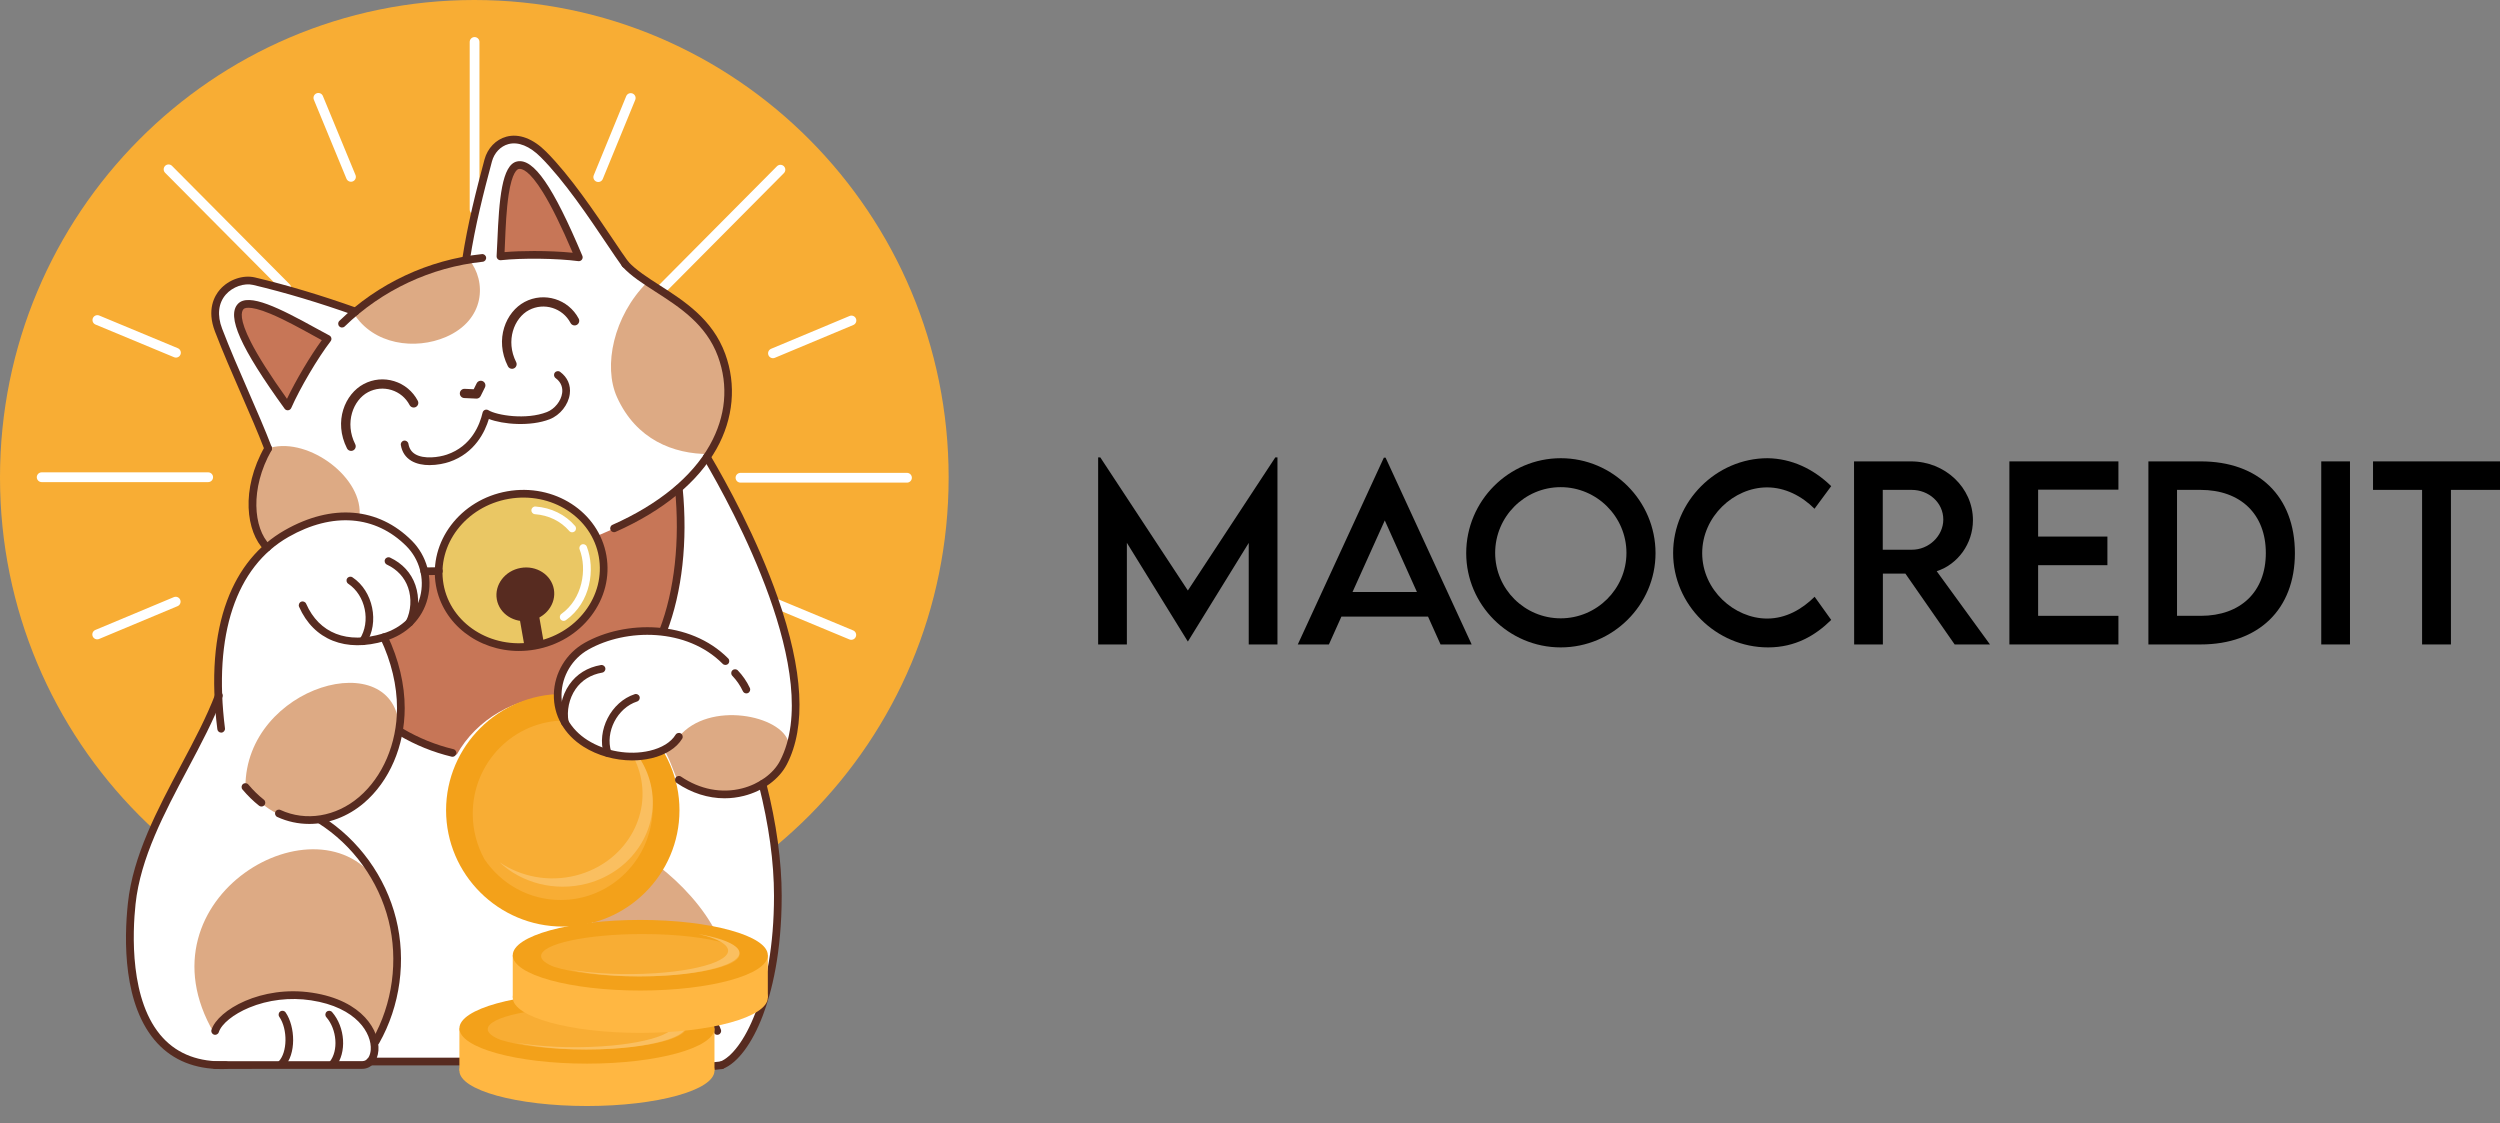 <svg width="256" height="115" viewBox="0 0 256 115" fill="none" xmlns="http://www.w3.org/2000/svg">
<rect x="0" y="0" width="256" height="115" fill="#808080" stroke="none"/>
<path d="M256 47.246V50.164H250.976V65.992H248.022V50.164H242.998V47.246H256Z" fill="black"/>
<path d="M237.696 65.992V47.246H240.638V65.992H237.696Z" fill="black"/>
<path d="M225.334 47.246C231.288 47.234 234.998 50.839 234.998 56.642C234.998 62.398 231.288 65.992 225.334 65.992H219.996V47.246H225.334ZM225.357 63.061C229.45 63.061 232.021 60.584 232.021 56.63C232.021 52.653 229.439 50.164 225.322 50.164H222.927V63.061H225.357Z" fill="black"/>
<path d="M216.926 50.141H208.704V54.944H215.798V57.875H208.704V63.061H216.926V65.992H205.762V47.246H216.926V50.141Z" fill="black"/>
<path d="M203.773 65.992H200.157L195.11 58.735H192.807V65.992H189.865L189.853 47.246H195.679C199.168 47.246 202.029 49.932 202.029 53.27C202.029 55.688 200.471 57.793 198.319 58.491L203.773 65.992ZM192.795 56.293H195.749C197.517 56.305 198.994 54.874 198.994 53.2C198.994 51.455 197.494 50.164 195.749 50.164H192.795V56.293Z" fill="black"/>
<path d="M181.05 66.294C175.735 66.294 171.328 61.922 171.328 56.63C171.328 51.351 175.735 46.92 181.003 46.92C183.434 46.955 185.678 47.99 187.516 49.781L185.806 52.095C184.492 50.781 182.783 49.909 180.945 49.909C177.55 49.909 174.305 52.886 174.305 56.642C174.305 60.421 177.596 63.34 180.957 63.34C182.876 63.34 184.527 62.387 185.818 61.108L187.516 63.48C185.899 65.073 183.841 66.294 181.05 66.294Z" fill="black"/>
<path d="M159.815 66.294C154.489 66.294 150.14 61.945 150.14 56.642C150.14 51.292 154.489 46.92 159.827 46.92C165.153 46.92 169.526 51.292 169.526 56.642C169.526 61.945 165.153 66.294 159.815 66.294ZM159.815 63.317C163.513 63.317 166.548 60.305 166.548 56.619C166.548 52.909 163.513 49.885 159.815 49.885C156.117 49.885 153.105 52.909 153.105 56.619C153.105 60.305 156.117 63.317 159.815 63.317Z" fill="black"/>
<path d="M147.512 65.992L146.232 63.143H137.359L136.08 65.992H132.894L141.709 46.862H141.883L150.698 65.992H147.512ZM138.499 60.619H145.093L141.802 53.293L138.499 60.619Z" fill="black"/>
<path d="M130.591 46.838H130.812V65.992H127.87V55.595L121.648 65.678H121.625L115.392 55.584V65.992H112.45V46.838H112.671L121.637 60.468L130.591 46.838Z" fill="black"/>
<path d="M48.571 97.788C75.395 97.788 97.141 75.897 97.141 48.894C97.141 21.891 75.395 0 48.571 0C21.746 0 0 21.891 0 48.894C0 75.897 21.746 97.788 48.571 97.788Z" fill="#F8AD34"/>
<path d="M48.597 4.295V21.459" stroke="white" stroke-linecap="round" stroke-linejoin="round"/>
<path d="M17.261 17.339L29.318 29.474" stroke="white" stroke-linecap="round" stroke-linejoin="round"/>
<path d="M4.267 48.867H21.317" stroke="white" stroke-linecap="round" stroke-linejoin="round"/>
<path d="M92.874 48.921H75.824" stroke="white" stroke-linecap="round" stroke-linejoin="round"/>
<path d="M79.916 17.376L67.862 29.513" stroke="white" stroke-linecap="round" stroke-linejoin="round"/>
<path d="M32.601 10.02L35.94 18.11" stroke="white" stroke-linecap="round" stroke-linejoin="round"/>
<path d="M9.971 32.772L18.017 36.118" stroke="white" stroke-linecap="round" stroke-linejoin="round"/>
<path d="M9.954 64.97L17.991 61.609" stroke="white" stroke-linecap="round" stroke-linejoin="round"/>
<path d="M87.171 65.016L79.124 61.67" stroke="white" stroke-linecap="round" stroke-linejoin="round"/>
<path d="M87.188 32.818L79.151 36.179" stroke="white" stroke-linecap="round" stroke-linejoin="round"/>
<path d="M64.586 10.037L61.262 18.137" stroke="white" stroke-linecap="round" stroke-linejoin="round"/>
<g clip-path="url(#clip0_2034_1962)">
<path d="M72.558 47.105C80.976 61.862 84.9 75.243 78.132 80.487C81.249 91.269 79.484 107.323 73.711 109.102C69.936 109.281 67.624 109.243 64.475 109.392C64.25 109.438 62.119 110.315 60.208 110.539C56.539 110.969 51.646 110.537 48.447 108.687C45.301 108.792 40.087 108.439 38.114 108.703C37.829 109.595 27.93 109.221 23.722 109.065C18.995 108.89 14.849 108.237 13.389 99.577C12.573 94.731 13.33 90.938 15.102 86.354C16.874 81.77 20.243 76.471 22.373 71.58C21.855 65.79 22.847 59.973 27.211 56.132C25.342 52.962 25.201 48.953 27.459 45.924C25.566 40.803 23.398 37.579 22.2 33.254C21.567 30.97 22.774 28.956 25.482 28.727C26.508 28.64 32.612 30.822 36.401 31.904C39.733 29.29 43.44 27.325 47.725 26.572C48.685 22.617 49.536 16.228 50.756 15.091C52.874 13.114 55.01 15.002 56.115 16.298C59.06 19.751 61.148 23.243 63.965 26.959C65.779 29.351 70.622 30.748 73.112 34.736C74.713 37.298 75.525 41.787 72.559 47.107L72.558 47.105Z" fill="white"/>
<path d="M60.7 94.2C60.837 99.705 68.832 101.986 68.804 102.065C70.914 102.675 72.172 103.65 73.295 105.405C77.228 98.672 71.783 92.075 67.529 88.756L65.48 91.478L60.7 94.2Z" fill="#DDAA84"/>
<path d="M41.054 75.083C41.364 71.751 40.792 68.34 39.413 65.292C42.257 64.478 44.208 61.31 43.66 58.4C52.776 58.438 62.53 55.321 69.532 50.248C70.188 54.754 69.522 59.443 68.138 64.578C65.642 64.509 63.051 64.46 60.769 65.474C58.488 66.487 56.618 68.894 57.067 71.352C52.907 71.263 48.786 73.634 46.767 77.278C44.764 76.626 42.81 75.822 41.056 75.082L41.054 75.083Z" fill="#C77657"/>
<path d="M54.719 66.127C59.325 65.318 62.454 61.207 61.706 56.946C60.959 52.684 56.619 49.887 52.013 50.697C47.406 51.507 44.278 55.617 45.025 59.879C45.773 64.14 50.113 66.938 54.719 66.127Z" fill="#EAC764"/>
<path d="M36.206 32.069C38.224 35.319 42.526 35.859 45.659 34.507C49.702 32.761 49.84 28.805 48.04 26.594C45.224 26.784 39.429 28.842 36.206 32.069Z" fill="#DDAA84"/>
<path d="M27.726 45.836C31.656 44.791 37.319 48.979 36.799 52.98C33.577 52.448 30.616 53.476 27.361 55.882C24.925 52.984 25.695 48.73 27.726 45.836Z" fill="#DDAA84"/>
<path d="M66.253 28.927C62.824 32.361 61.746 37.494 63.181 40.669C65.15 45.026 68.967 46.495 72.591 46.495C75.274 42.346 75.079 38.597 73.372 35.198C71.666 31.8 68.779 30.446 66.253 28.927Z" fill="#DDAA84"/>
<path d="M25.131 80.591C25.131 70.159 40.572 65.887 40.884 74.63C40.532 78.543 36.931 83.645 32.804 83.96C29.082 84.244 27.29 83.06 25.131 80.591Z" fill="#DDAA84"/>
<path d="M69.516 75.443C72.606 71.706 80.077 73.254 80.749 76.03C80.922 76.744 80.352 78.042 79.9 78.621C76.748 82.667 72.053 81.632 69.351 79.867C68.911 78.817 68.456 77.423 67.977 76.778C68.76 76.282 69.312 75.69 69.516 75.443Z" fill="#DDAA84"/>
<path fill-rule="evenodd" clip-rule="evenodd" d="M57.627 94.881C64.21 94.881 69.578 89.531 69.578 82.971C69.578 76.411 64.21 71.061 57.627 71.061C51.045 71.061 45.678 76.411 45.678 82.971C45.678 89.531 51.045 94.881 57.627 94.881Z" fill="#F3A11A"/>
<path fill-rule="evenodd" clip-rule="evenodd" d="M65.648 77.958C66.404 79.337 66.846 80.921 66.846 82.617C66.846 87.891 62.624 92.159 57.406 92.159C54.161 92.159 51.304 90.5 49.607 87.984C48.852 86.605 48.409 85.021 48.409 83.325C48.409 78.051 52.631 73.783 57.849 73.783C61.094 73.783 63.952 75.442 65.648 77.958Z" fill="#F8AD34"/>
<path fill-rule="evenodd" clip-rule="evenodd" d="M60.093 90.483C56.786 91.335 53.399 90.407 51.14 88.286C53.338 89.782 56.221 90.369 59.044 89.631C63.944 88.343 66.827 83.571 65.456 78.97C65.013 77.474 64.166 76.167 63.057 75.144C64.67 76.262 65.92 77.871 66.505 79.822C67.876 84.423 64.992 89.195 60.093 90.483Z" fill="#FABF60"/>
<path d="M62.066 77.186C66.163 78.888 68.895 75.485 69.236 75.485C68.667 73.103 66.914 68.203 64.456 67.658C61.383 66.978 57.628 67.998 56.945 70.38C56.262 72.762 57.969 75.485 62.066 77.186Z" fill="white"/>
<path d="M21.89 105.745C13.784 91.868 32.8 81.056 38.81 90.565C41.711 95.154 40.737 102.841 38.41 106.463C37.635 103.964 33.428 101.318 28.796 101.878C25.937 102.224 23.234 103.724 21.889 105.745H21.89Z" fill="#DDAA84"/>
<path d="M51.246 26.254C51.414 23.957 51.347 17.268 53.035 16.919C54.706 16.575 57.004 20.962 59.272 26.351C56.938 26.043 53.346 26.023 51.246 26.254Z" fill="#C77657"/>
<path d="M33.545 34.7C31.497 33.652 25.821 30.123 24.647 31.387C23.484 32.639 26.038 36.882 29.462 41.62C30.411 39.463 32.257 36.377 33.544 34.7L33.545 34.7Z" fill="#C77657"/>
<path d="M53.135 66.66C48.973 66.66 45.332 63.899 44.639 59.947C43.855 55.478 47.132 51.155 51.945 50.309C56.758 49.462 61.31 52.409 62.094 56.877C62.475 59.047 61.921 61.246 60.534 63.069C59.154 64.883 57.114 66.106 54.788 66.515C54.232 66.612 53.679 66.659 53.135 66.659V66.66ZM45.414 59.81C46.122 63.85 50.267 66.509 54.652 65.738C56.782 65.364 58.649 64.246 59.908 62.591C61.16 60.946 61.662 58.965 61.32 57.014C60.611 52.974 56.467 50.314 52.082 51.086C47.697 51.857 44.706 55.771 45.415 59.811L45.414 59.81Z" fill="#572B20"/>
<path d="M54.27 63.562C55.883 63.278 56.979 61.838 56.718 60.345C56.456 58.852 54.935 57.872 53.321 58.156C51.708 58.44 50.612 59.88 50.873 61.373C51.135 62.865 52.656 63.845 54.27 63.562Z" fill="#572B20"/>
<path d="M54.878 61.214L52.898 61.562L53.736 66.335L55.715 65.987L54.878 61.214Z" fill="#572B20"/>
<path d="M67.903 65C67.856 65 67.808 64.991 67.761 64.973C67.558 64.894 67.457 64.666 67.536 64.463C69.075 60.469 69.638 55.361 69.121 50.08C69.1 49.863 69.258 49.671 69.475 49.65C69.69 49.63 69.884 49.787 69.905 50.004C70.434 55.404 69.854 60.64 68.271 64.747C68.211 64.904 68.062 65 67.904 65H67.903Z" fill="#572B20"/>
<path d="M46.338 77.494C46.308 77.494 46.277 77.49 46.246 77.483C44.36 77.03 42.543 76.294 40.847 75.294C40.659 75.183 40.597 74.941 40.707 74.754C40.817 74.566 41.059 74.504 41.247 74.614C42.876 75.575 44.62 76.281 46.429 76.715C46.641 76.766 46.771 76.979 46.721 77.191C46.677 77.372 46.516 77.494 46.337 77.494H46.338Z" fill="#572B20"/>
<path d="M22.647 75.02C22.451 75.02 22.281 74.875 22.256 74.675C21.601 69.476 21.938 65.043 23.257 61.5C24.463 58.26 26.452 55.833 29.167 54.289C34.001 51.54 38.74 51.933 42.17 55.367C43.702 56.9 44.324 59.161 43.793 61.266C43.264 63.368 41.674 64.959 39.431 65.632C35.415 66.839 32.123 65.532 30.628 62.139C30.539 61.939 30.63 61.707 30.829 61.619C31.028 61.531 31.26 61.621 31.348 61.821C32.688 64.86 35.551 65.975 39.205 64.878C41.175 64.286 42.57 62.9 43.03 61.075C43.492 59.236 42.95 57.264 41.613 55.925C38.453 52.761 34.058 52.415 29.555 54.976C24.146 58.052 21.832 65.013 23.037 74.578C23.063 74.794 22.91 74.991 22.695 75.019C22.678 75.021 22.661 75.022 22.645 75.022L22.647 75.02Z" fill="#572B20"/>
<path d="M37.164 66.055C37.09 66.055 37.016 66.034 36.95 65.99C36.768 65.872 36.716 65.628 36.834 65.445C37.993 63.657 37.433 60.954 35.659 59.776C35.477 59.655 35.428 59.41 35.548 59.229C35.669 59.047 35.913 58.997 36.095 59.118C38.209 60.523 38.877 63.744 37.496 65.875C37.42 65.991 37.294 66.055 37.166 66.055L37.164 66.055Z" fill="#572B20"/>
<path d="M41.937 64.143C41.878 64.143 41.817 64.13 41.761 64.101C41.566 64.004 41.487 63.767 41.584 63.572C42.088 62.562 42.167 61.258 41.789 60.17C41.429 59.129 40.677 58.313 39.614 57.813C39.418 57.72 39.333 57.485 39.426 57.288C39.518 57.091 39.753 57.006 39.95 57.099C41.21 57.693 42.103 58.666 42.535 59.912C42.985 61.213 42.894 62.713 42.289 63.924C42.221 64.062 42.081 64.142 41.937 64.142V64.143Z" fill="#572B20"/>
<path d="M31.653 84.37C30.54 84.37 29.432 84.135 28.392 83.657C28.194 83.566 28.108 83.331 28.199 83.133C28.289 82.936 28.523 82.849 28.721 82.94C31.32 84.137 34.398 83.632 36.757 81.624C39.194 79.546 40.651 76.142 40.654 72.517C40.655 70.206 40.071 67.753 38.965 65.425C38.871 65.228 38.955 64.993 39.151 64.899C39.348 64.805 39.582 64.889 39.676 65.086C40.833 67.52 41.444 70.09 41.442 72.518C41.439 76.371 39.878 80 37.268 82.225C35.611 83.637 33.624 84.371 31.654 84.371L31.653 84.37Z" fill="#572B20"/>
<path d="M26.773 82.589C26.688 82.589 26.601 82.561 26.529 82.504C25.933 82.034 25.362 81.475 24.83 80.844C24.69 80.678 24.711 80.429 24.877 80.289C25.044 80.149 25.291 80.17 25.432 80.336C25.929 80.927 26.462 81.448 27.016 81.885C27.187 82.02 27.216 82.268 27.082 82.439C27.005 82.537 26.889 82.589 26.772 82.589H26.773Z" fill="#572B20"/>
<path d="M64.738 77.867C62.992 77.867 61.197 77.376 59.746 76.459C57.766 75.208 56.66 73.248 56.714 71.081C56.767 68.91 57.971 66.899 59.858 65.833C63.991 63.497 70.622 63.452 74.564 67.42C74.717 67.574 74.716 67.823 74.562 67.977C74.408 68.131 74.159 68.13 74.005 67.976C70.329 64.274 64.122 64.329 60.244 66.519C58.598 67.45 57.546 69.205 57.5 71.099C57.454 72.982 58.426 74.691 60.165 75.791C62 76.95 64.438 77.366 66.525 76.878C67.771 76.586 68.713 76.003 69.18 75.237C69.294 75.051 69.537 74.993 69.722 75.106C69.907 75.219 69.966 75.462 69.853 75.648C69.275 76.595 68.157 77.304 66.704 77.645C66.071 77.794 65.408 77.865 64.738 77.865V77.867Z" fill="#572B20"/>
<path d="M62.211 77.493C62.044 77.493 61.888 77.386 61.836 77.217C61.076 74.793 62.582 71.87 64.996 71.084C65.202 71.018 65.424 71.13 65.492 71.337C65.559 71.544 65.446 71.767 65.239 71.834C63.213 72.493 61.95 74.946 62.587 76.981C62.652 77.189 62.537 77.41 62.33 77.476C62.29 77.488 62.251 77.494 62.211 77.494V77.493Z" fill="#572B20"/>
<path d="M57.837 74.366C57.652 74.366 57.488 74.236 57.451 74.047C57.194 72.718 57.507 71.248 58.289 70.116C59.038 69.031 60.16 68.334 61.532 68.1C61.748 68.065 61.95 68.208 61.987 68.422C62.023 68.637 61.879 68.84 61.665 68.877C60.506 69.075 59.564 69.658 58.938 70.564C58.283 71.511 58.009 72.788 58.224 73.896C58.266 74.11 58.126 74.317 57.913 74.358C57.888 74.363 57.862 74.366 57.837 74.366V74.366Z" fill="#572B20"/>
<path d="M74.201 81.745C72.512 81.745 70.821 81.212 69.296 80.178C69.116 80.056 69.068 79.81 69.191 79.63C69.312 79.45 69.558 79.403 69.737 79.525C71.672 80.837 73.891 81.266 75.984 80.732C77.712 80.292 79.203 79.21 79.876 77.906C84.384 69.182 75.021 52.05 72.045 47.007C71.934 46.82 71.996 46.578 72.183 46.467C72.371 46.356 72.612 46.418 72.723 46.606C74.391 49.432 77.509 55.086 79.646 61.196C82.257 68.665 82.57 74.409 80.576 78.267C79.79 79.787 78.146 80.995 76.178 81.496C75.526 81.662 74.864 81.744 74.201 81.744V81.745Z" fill="#572B20"/>
<path d="M76.426 71.004C76.278 71.004 76.137 70.921 76.07 70.778C75.796 70.195 75.431 69.664 74.986 69.198C74.836 69.041 74.842 68.791 74.999 68.641C75.156 68.49 75.405 68.496 75.556 68.653C76.059 69.181 76.472 69.782 76.783 70.442C76.876 70.638 76.792 70.873 76.595 70.966C76.541 70.992 76.483 71.004 76.428 71.004H76.426Z" fill="#572B20"/>
<path d="M22.702 109.474C19.96 109.474 17.747 108.585 16.115 106.827C12.565 103.001 12.7 96.198 13.097 92.484C13.616 87.614 16.111 82.92 18.523 78.38C19.877 75.834 21.154 73.429 22.047 71.076C22.124 70.872 22.352 70.77 22.555 70.847C22.758 70.924 22.861 71.153 22.784 71.356C21.874 73.754 20.584 76.181 19.219 78.75C16.842 83.223 14.384 87.848 13.881 92.568C13.573 95.451 13.232 102.56 16.692 106.289C18.247 107.964 20.402 108.766 23.108 108.678C23.112 108.678 23.116 108.678 23.121 108.678C23.333 108.678 23.508 108.846 23.515 109.059C23.521 109.277 23.352 109.459 23.134 109.466C22.989 109.471 22.845 109.473 22.703 109.473L22.702 109.474Z" fill="#572B20"/>
<path d="M73.891 109.474C73.734 109.474 73.586 109.379 73.524 109.225C73.444 109.023 73.543 108.793 73.745 108.712C76.034 107.801 79.258 101.931 79.258 91.732C79.258 88.285 78.733 84.464 77.698 80.376C77.644 80.165 77.772 79.951 77.983 79.897C78.194 79.844 78.408 79.971 78.462 80.182C79.513 84.333 80.046 88.219 80.046 91.731C80.046 97.642 79 101.644 78.123 103.96C77.029 106.847 75.539 108.846 74.036 109.444C73.988 109.464 73.939 109.472 73.891 109.472V109.474Z" fill="#572B20"/>
<path d="M43.449 58.897C43.231 58.897 43.055 58.721 43.055 58.503C43.055 58.285 43.231 58.108 43.449 58.108C43.954 58.108 44.451 58.101 44.928 58.085C44.932 58.085 44.936 58.085 44.94 58.085C45.152 58.085 45.327 58.254 45.333 58.467C45.34 58.685 45.169 58.867 44.952 58.874C44.468 58.889 43.961 58.896 43.448 58.896L43.449 58.897Z" fill="#572B20"/>
<path d="M62.877 54.496C62.726 54.496 62.582 54.409 62.517 54.261C62.429 54.062 62.519 53.829 62.718 53.742C67.414 51.658 70.861 48.834 72.686 45.574C74.33 42.639 74.619 39.503 73.521 36.504C72.314 33.207 69.561 31.44 67.133 29.88C65.828 29.042 64.596 28.251 63.735 27.307C63.589 27.146 63.6 26.896 63.76 26.75C63.921 26.602 64.17 26.614 64.317 26.775C65.108 27.644 66.299 28.408 67.558 29.216C70.091 30.843 72.963 32.687 74.261 36.233C75.423 39.409 75.108 42.863 73.374 45.96C71.465 49.37 67.891 52.31 63.037 54.462C62.985 54.485 62.931 54.496 62.877 54.496Z" fill="#572B20"/>
<path d="M64.026 27.434C63.905 27.434 63.786 27.379 63.708 27.274C63.305 26.725 62.768 25.924 62.145 24.998C60.306 22.261 57.788 18.512 55.364 16.086C54.239 14.959 53.065 14.486 52.059 14.757C51.256 14.973 50.611 15.653 50.375 16.533C49.501 19.805 48.67 23.04 48.115 26.632C48.082 26.847 47.881 26.995 47.666 26.962C47.451 26.928 47.304 26.727 47.336 26.512C47.897 22.882 48.734 19.624 49.614 16.329C49.922 15.179 50.78 14.284 51.855 13.996C53.145 13.649 54.588 14.194 55.921 15.529C58.399 18.01 60.942 21.795 62.799 24.559C63.417 25.479 63.95 26.273 64.344 26.808C64.472 26.984 64.434 27.23 64.26 27.359C64.189 27.41 64.107 27.435 64.027 27.435L64.026 27.434Z" fill="#572B20"/>
<path d="M59.272 26.745C59.255 26.745 59.238 26.744 59.221 26.741C57.011 26.45 53.453 26.407 51.289 26.645C51.173 26.658 51.057 26.618 50.973 26.536C50.889 26.454 50.845 26.34 50.853 26.223C50.882 25.834 50.904 25.317 50.928 24.717C51.107 20.43 51.384 16.855 52.955 16.531C54.64 16.183 56.638 19.074 59.634 26.196C59.689 26.327 59.67 26.476 59.585 26.588C59.51 26.687 59.393 26.743 59.271 26.743L59.272 26.745ZM54.668 25.703C56.046 25.703 57.469 25.764 58.645 25.882C57.475 23.145 56.475 21.116 55.595 19.691C54.214 17.454 53.448 17.236 53.114 17.304C52.962 17.336 52.44 17.616 52.089 19.911C51.853 21.447 51.777 23.28 51.715 24.752C51.699 25.145 51.684 25.503 51.668 25.816C52.547 25.74 53.593 25.704 54.668 25.704V25.703Z" fill="#572B20"/>
<path d="M27.352 56.458C27.251 56.458 27.15 56.419 27.074 56.343C25.221 54.488 24.607 50.138 27.116 45.728C27.224 45.539 27.465 45.473 27.653 45.581C27.842 45.689 27.908 45.929 27.8 46.119C25.568 50.04 25.96 54.114 27.63 55.785C27.784 55.939 27.784 56.189 27.63 56.343C27.552 56.42 27.453 56.458 27.352 56.458Z" fill="#572B20"/>
<path d="M27.459 46.317C27.3 46.317 27.152 46.22 27.091 46.064C26.411 44.285 25.576 42.372 24.692 40.346C23.771 38.235 22.819 36.053 22.011 33.942C21.152 31.699 21.966 30.286 22.528 29.644C23.418 28.627 24.891 28.119 26.109 28.41C29.43 29.2 32.937 30.251 36.533 31.532C36.738 31.605 36.845 31.83 36.773 32.035C36.7 32.241 36.474 32.347 36.269 32.275C32.7 31.004 29.22 29.962 25.927 29.178C24.995 28.956 23.815 29.371 23.121 30.165C22.353 31.043 22.22 32.285 22.747 33.661C23.549 35.755 24.497 37.929 25.414 40.031C26.302 42.066 27.14 43.988 27.827 45.783C27.905 45.986 27.804 46.214 27.6 46.292C27.554 46.309 27.506 46.318 27.459 46.318V46.317Z" fill="#572B20"/>
<path d="M29.463 42.015C29.338 42.015 29.219 41.955 29.144 41.852C24.618 35.59 23.187 32.381 24.359 31.118C25.451 29.942 28.647 31.561 32.4 33.633C32.925 33.922 33.377 34.172 33.724 34.349C33.828 34.402 33.903 34.5 33.929 34.614C33.955 34.728 33.929 34.847 33.856 34.941C32.531 36.669 30.721 39.737 29.823 41.779C29.765 41.909 29.645 41.998 29.503 42.012C29.49 42.014 29.476 42.015 29.462 42.015H29.463ZM25.444 31.514C25.115 31.514 24.983 31.604 24.935 31.656C24.703 31.906 24.492 32.675 25.685 35.017C26.444 36.51 27.658 38.419 29.387 40.84C30.295 38.94 31.764 36.462 32.952 34.834C32.676 34.686 32.363 34.513 32.019 34.323C30.73 33.612 29.125 32.727 27.693 32.13C26.523 31.644 25.84 31.514 25.444 31.514H25.444Z" fill="#572B20"/>
<path d="M35.023 33.538C34.921 33.538 34.818 33.497 34.741 33.418C34.59 33.262 34.593 33.013 34.749 32.86C38.694 29.024 43.878 26.595 49.347 26.02C49.564 25.997 49.757 26.155 49.78 26.371C49.802 26.588 49.645 26.782 49.429 26.804C44.135 27.36 39.117 29.712 35.299 33.426C35.223 33.501 35.123 33.538 35.024 33.538H35.023Z" fill="#572B20"/>
<path d="M38.477 107.032C38.412 107.032 38.345 107.016 38.283 106.981C38.094 106.873 38.028 106.633 38.135 106.444C40.207 102.782 40.81 98.341 39.789 94.258C38.767 90.176 36.145 86.543 32.594 84.292C32.41 84.176 32.355 83.932 32.472 83.748C32.588 83.564 32.831 83.509 33.015 83.626C36.736 85.984 39.484 89.79 40.553 94.067C41.623 98.343 40.992 102.996 38.821 106.832C38.749 106.96 38.615 107.032 38.478 107.032H38.477Z" fill="#572B20"/>
<path d="M22.032 109.458C21.814 109.458 21.637 109.282 21.637 109.064C21.637 108.846 21.814 108.669 22.032 108.669C24.451 108.669 26.88 108.668 29.344 108.666C31.88 108.664 34.454 108.662 37.091 108.662C37.671 108.662 37.923 108.042 37.963 107.51C38.088 105.861 36.561 103.149 31.847 102.433C29.704 102.108 27.453 102.374 25.508 103.184C23.903 103.852 22.685 104.837 22.406 105.694C22.339 105.901 22.116 106.014 21.91 105.946C21.703 105.879 21.59 105.656 21.658 105.449C22.32 103.415 26.769 100.863 31.965 101.653C37.21 102.449 38.896 105.627 38.75 107.569C38.665 108.694 37.998 109.45 37.092 109.45C34.455 109.45 31.882 109.452 29.345 109.454C26.881 109.456 24.451 109.457 22.032 109.457L22.032 109.458Z" fill="#572B20"/>
<path d="M28.803 109.374C28.702 109.374 28.601 109.335 28.525 109.258C28.371 109.104 28.371 108.854 28.525 108.701C29.436 107.788 29.476 105.39 28.599 104.121C28.476 103.942 28.52 103.696 28.699 103.572C28.878 103.449 29.124 103.493 29.247 103.672C30.243 105.115 30.362 107.976 29.082 109.258C29.004 109.336 28.904 109.374 28.803 109.374H28.803Z" fill="#572B20"/>
<path d="M34.061 109.373C33.973 109.373 33.886 109.345 33.813 109.285C33.644 109.148 33.618 108.9 33.756 108.731C34.674 107.598 34.51 105.418 33.413 104.155C33.27 103.991 33.288 103.742 33.451 103.599C33.615 103.456 33.864 103.474 34.007 103.638C35.355 105.189 35.524 107.801 34.367 109.228C34.289 109.324 34.176 109.373 34.061 109.373H34.061Z" fill="#572B20"/>
<path d="M66.551 109.802C65.819 109.802 65.065 109.796 64.297 109.782C64.08 109.778 63.907 109.599 63.911 109.381C63.915 109.163 64.093 108.989 64.312 108.994C68.257 109.065 71.82 108.95 73.841 108.688C74.059 108.661 74.254 108.812 74.282 109.028C74.31 109.245 74.158 109.442 73.942 109.47C72.282 109.685 69.612 109.803 66.551 109.803V109.802Z" fill="#572B20"/>
<path d="M73.45 105.967C73.285 105.967 73.13 105.861 73.076 105.695C72.762 104.73 71.538 103.459 69.043 102.785C68.834 102.728 68.709 102.512 68.765 102.301C68.823 102.091 69.038 101.966 69.249 102.023C71.625 102.666 73.336 103.947 73.825 105.45C73.892 105.657 73.78 105.88 73.573 105.947C73.533 105.961 73.492 105.967 73.451 105.967L73.45 105.967Z" fill="#572B20"/>
<path d="M66.68 109.644C66.579 109.644 66.478 109.606 66.402 109.529C66.097 109.224 65.86 108.814 65.699 108.312C65.632 108.105 65.746 107.883 65.952 107.815C66.159 107.749 66.381 107.862 66.448 108.069C66.571 108.451 66.743 108.754 66.959 108.971C67.113 109.125 67.113 109.375 66.959 109.529C66.882 109.606 66.782 109.644 66.681 109.644H66.68Z" fill="#572B20"/>
<path d="M47.987 109.096H37.904C37.687 109.096 37.51 108.92 37.51 108.702C37.51 108.484 37.687 108.307 37.904 108.307H47.987C48.204 108.307 48.381 108.484 48.381 108.702C48.381 108.92 48.204 109.096 47.987 109.096Z" fill="#572B20"/>
<path d="M48.796 40.817C48.788 40.817 48.782 40.817 48.775 40.817L47.537 40.761C47.277 40.749 47.074 40.528 47.086 40.267C47.098 40.007 47.317 39.806 47.579 39.816L48.509 39.858L48.81 39.251C48.926 39.017 49.21 38.922 49.444 39.038C49.677 39.154 49.773 39.438 49.657 39.672L49.219 40.555C49.139 40.717 48.975 40.819 48.796 40.819V40.817Z" fill="#572B20"/>
<path d="M43.988 47.628C43.336 47.628 42.665 47.513 42.116 47.186C41.527 46.833 41.167 46.292 41.046 45.576C41.01 45.361 41.154 45.158 41.368 45.121C41.583 45.085 41.786 45.23 41.822 45.444C41.905 45.929 42.132 46.277 42.52 46.509C43.414 47.043 44.945 46.828 45.757 46.552C48.279 45.695 49.133 43.489 49.418 42.251C49.446 42.128 49.532 42.025 49.649 41.976C49.765 41.927 49.899 41.937 50.007 42.003C50.874 42.535 53.885 43.023 56.004 42.194C56.801 41.882 57.458 41.061 57.566 40.242C57.622 39.813 57.551 39.199 56.893 38.715C56.717 38.587 56.68 38.34 56.809 38.164C56.937 37.989 57.183 37.951 57.359 38.08C58.114 38.636 58.465 39.441 58.346 40.345C58.202 41.45 57.356 42.512 56.29 42.929C54.315 43.702 51.477 43.459 50.059 42.901C49.672 44.189 48.639 46.405 46.01 47.298C45.53 47.46 44.773 47.627 43.988 47.627V47.628Z" fill="#572B20"/>
<path d="M52.432 37.767C52.26 37.767 52.093 37.672 52.01 37.507C50.611 34.735 51.811 31.928 53.725 30.917C55.723 29.862 58.205 30.63 59.26 32.631C59.381 32.862 59.293 33.148 59.062 33.27C58.831 33.392 58.545 33.304 58.423 33.072C57.613 31.534 55.703 30.942 54.166 31.754C52.641 32.56 51.749 34.893 52.854 37.08C52.971 37.313 52.878 37.598 52.645 37.716C52.578 37.75 52.504 37.767 52.433 37.767H52.432Z" fill="#572B20"/>
<path d="M35.953 46.173C35.781 46.173 35.615 46.078 35.532 45.914C34.133 43.142 35.333 40.334 37.247 39.323C38.215 38.812 39.323 38.709 40.368 39.032C41.413 39.356 42.27 40.068 42.78 41.037C42.902 41.268 42.814 41.554 42.583 41.676C42.352 41.798 42.066 41.71 41.944 41.479C41.552 40.733 40.892 40.186 40.088 39.937C39.284 39.688 38.431 39.767 37.687 40.16C36.161 40.966 35.27 43.299 36.374 45.486C36.492 45.719 36.399 46.004 36.166 46.122C36.098 46.157 36.025 46.173 35.953 46.173Z" fill="#572B20"/>
<path d="M58.589 54.508C58.479 54.508 58.369 54.462 58.291 54.371C57.425 53.367 56.178 52.757 54.779 52.654C54.562 52.639 54.399 52.449 54.415 52.232C54.431 52.015 54.622 51.85 54.837 51.868C56.446 51.987 57.884 52.692 58.888 53.856C59.03 54.021 59.012 54.27 58.847 54.412C58.772 54.477 58.681 54.508 58.59 54.508H58.589Z" fill="white"/>
<path d="M57.719 63.579C57.596 63.579 57.475 63.522 57.398 63.414C57.272 63.237 57.313 62.99 57.489 62.864C59.652 61.319 60.135 58.294 59.354 56.26C59.276 56.057 59.376 55.829 59.58 55.751C59.783 55.672 60.011 55.774 60.089 55.977C60.966 58.258 60.514 61.672 57.947 63.506C57.877 63.555 57.798 63.579 57.719 63.579Z" fill="white"/>
<path d="M73.162 109.64V105.302H47.043V109.64H73.162Z" fill="#FFB742"/>
<path fill-rule="evenodd" clip-rule="evenodd" d="M60.103 113.255C67.296 113.255 73.162 111.631 73.162 109.64C73.162 107.649 67.296 106.024 60.103 106.024C52.91 106.024 47.043 107.649 47.043 109.64C47.043 111.631 52.91 113.255 60.103 113.255Z" fill="#FFB742"/>
<path fill-rule="evenodd" clip-rule="evenodd" d="M60.103 108.917C67.296 108.917 73.162 107.293 73.162 105.302C73.162 103.31 67.296 101.686 60.103 101.686C52.91 101.686 47.043 103.31 47.043 105.302C47.043 107.293 52.91 108.917 60.103 108.917Z" fill="#F3A11A"/>
<path fill-rule="evenodd" clip-rule="evenodd" d="M68.94 104.118C69.773 104.444 70.26 104.818 70.26 105.218C70.26 106.463 65.608 107.471 59.859 107.471C56.284 107.471 53.135 107.079 51.266 106.485C50.433 106.16 49.945 105.786 49.945 105.385C49.945 104.14 54.597 103.132 60.347 103.132C63.922 103.132 67.071 103.524 68.94 104.118Z" fill="#F8AD34"/>
<path fill-rule="evenodd" clip-rule="evenodd" d="M62.773 107.384C59.107 107.62 55.351 107.363 52.847 106.775C55.284 107.19 58.481 107.352 61.611 107.148C67.043 106.791 70.24 105.468 68.719 104.193C68.228 103.778 67.289 103.416 66.059 103.132C67.848 103.442 69.234 103.888 69.882 104.429C71.402 105.704 68.205 107.027 62.773 107.384Z" fill="#FABF60"/>
<path d="M78.625 102.154V97.815H52.506V102.154H78.625Z" fill="#FFB742"/>
<path fill-rule="evenodd" clip-rule="evenodd" d="M65.566 105.769C72.759 105.769 78.625 104.145 78.625 102.154C78.625 100.162 72.759 98.538 65.566 98.538C58.373 98.538 52.506 100.162 52.506 102.154C52.506 104.145 58.373 105.769 65.566 105.769Z" fill="#FFB742"/>
<path fill-rule="evenodd" clip-rule="evenodd" d="M65.566 101.431C72.759 101.431 78.625 99.807 78.625 97.815C78.625 95.824 72.759 94.2 65.566 94.2C58.373 94.2 52.506 95.824 52.506 97.815C52.506 99.807 58.373 101.431 65.566 101.431Z" fill="#F3A11A"/>
<path fill-rule="evenodd" clip-rule="evenodd" d="M74.403 96.632C75.236 96.957 75.723 97.331 75.723 97.732C75.723 98.977 71.071 99.985 65.322 99.985C61.746 99.985 58.598 99.593 56.729 98.999C55.896 98.673 55.408 98.299 55.408 97.899C55.408 96.654 60.06 95.646 65.809 95.646C69.385 95.646 72.534 96.038 74.403 96.632Z" fill="#F8AD34"/>
<path fill-rule="evenodd" clip-rule="evenodd" d="M68.236 99.897C64.57 100.134 60.814 99.876 58.31 99.289C60.747 99.703 63.944 99.866 67.073 99.661C72.506 99.304 75.702 97.982 74.182 96.706C73.691 96.292 72.752 95.929 71.522 95.646C73.31 95.956 74.696 96.402 75.345 96.942C76.865 98.218 73.668 99.54 68.236 99.897Z" fill="#FABF60"/>
</g>
<defs>
<clipPath id="clip0_2034_1962">
<rect width="68.969" height="100.724" fill="white" transform="translate(12.9 13.893)"/>
</clipPath>
</defs>
</svg>
